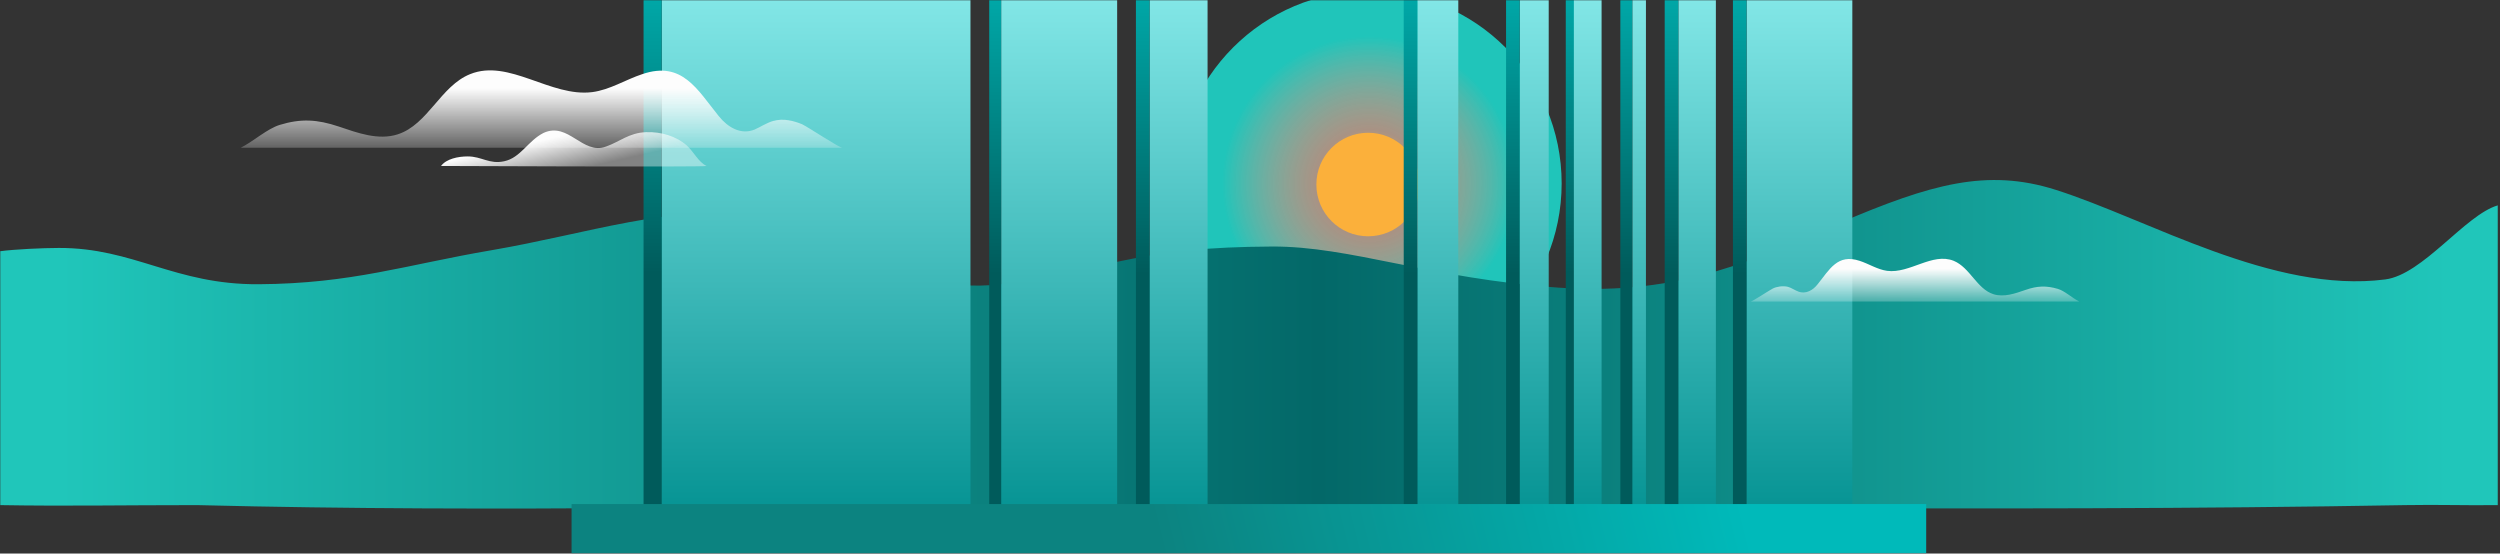 <svg width="1111" height="246" viewBox="0 0 1111 246" fill="none" xmlns="http://www.w3.org/2000/svg">
<rect x="0" y="0" width="1111" height="246" fill="#333333" stroke="none"/>
<mask id="mask0_20943_23744" style="mask-type:alpha" maskUnits="userSpaceOnUse" x="0" y="0" width="1111" height="246">
<rect width="1111" height="246" fill="#D9D9D9"/>
</mask>
<g mask="url(#mask0_20943_23744)">
<circle cx="608.5" cy="81.5" r="85.5" fill="url(#paint0_radial_20943_23744)"/>
<circle cx="608" cy="82" r="23" fill="#FBB03B"/>
<path d="M1059.98 124.185C1010.23 130.603 954.764 97.46 913.634 84.381C882.979 74.632 857.891 81.869 817.716 99.003C782.072 114.203 747.98 131.749 692.733 127.837C635.416 123.777 600.113 109.367 565.163 109.556C507.134 109.871 497.527 118.166 448.633 125.77C400.016 133.334 378.135 101.754 336.148 95.752C299.192 90.472 260.855 103.959 218.476 111.186C180.429 117.673 156.338 126.046 115.005 126.314C77.505 126.556 59.571 110.088 26.082 110.187C18.921 110.211 6.583 110.768 0 111.651V224.472C29.264 224.985 54 224.472 87.629 224.472C224.103 227.91 347.161 224.472 494.011 224.472C678.882 224.472 883.665 227.795 1069 224.472C1084 224.203 1095 224.662 1110 224.472V91.266C1095.55 95.492 1076.75 122.023 1059.98 124.185Z" fill="url(#paint1_linear_20943_23744)"/>
<rect x="294.071" width="137.203" height="231" fill="url(#paint2_linear_20943_23744)"/>
<rect x="444.918" width="51.546" height="231" fill="url(#paint3_linear_20943_23744)"/>
<rect x="510.867" width="25.773" height="231" fill="url(#paint4_linear_20943_23744)"/>
<rect x="629.877" width="18.193" height="231" fill="url(#paint5_linear_20943_23744)"/>
<rect x="675.359" width="12.886" height="231" fill="url(#paint6_linear_20943_23744)"/>
<rect x="698.858" width="12.886" height="231" fill="url(#paint7_linear_20943_23744)"/>
<rect x="725.39" width="6.064" height="231" fill="url(#paint8_linear_20943_23744)"/>
<rect x="745.856" width="16.677" height="231" fill="url(#paint9_linear_20943_23744)"/>
<rect x="776.177" width="46.998" height="231" fill="url(#paint10_linear_20943_23744)"/>
<path d="M444.919 0H439.613V231H444.919V0Z" fill="url(#paint11_linear_20943_23744)"/>
<path d="M294.071 0H286V230.832H294.071V0Z" fill="url(#paint12_linear_20943_23744)"/>
<path d="M510.867 0H504.803V231H510.867V0Z" fill="url(#paint13_linear_20943_23744)"/>
<path d="M629.878 0H623.813V231H629.878V0Z" fill="url(#paint14_linear_20943_23744)"/>
<path d="M675.359 0H669.295V231H675.359V0Z" fill="url(#paint15_linear_20943_23744)"/>
<path d="M699.418 0H695.831V230.832H699.418V0Z" fill="url(#paint16_linear_20943_23744)"/>
<path d="M725.389 0H720.083V231H725.389V0Z" fill="url(#paint17_linear_20943_23744)"/>
<path d="M745.856 0H739.792V231H745.856V0Z" fill="url(#paint18_linear_20943_23744)"/>
<path d="M776.178 0H770.113V231H776.178V0Z" fill="url(#paint19_linear_20943_23744)"/>
<path d="M350.471 53.45C348.214 53.04 345.855 53.142 343.599 53.758C340.728 54.578 338.164 56.322 335.395 57.552C329.241 60.116 323.395 56.527 319.498 51.707C309.858 39.81 303.192 26.888 285.449 32.939C277.963 35.4 271.091 39.913 263.194 40.938C244.734 43.297 226.171 25.965 208.942 32.939C195.814 38.169 190.174 55.399 176.739 59.706C168.124 62.475 158.996 59.091 150.484 56.219C140.946 53.04 133.767 52.63 124.332 55.501C118.692 57.245 112.846 62.68 107 65.654H374.366C373.033 65.757 359.906 56.937 356.419 55.194C354.368 54.373 352.419 53.758 350.471 53.45Z" fill="url(#paint20_linear_20943_23744)"/>
<path d="M790.913 127.33C792.086 127.182 793.407 127.182 794.581 127.478C796.195 127.923 797.516 128.96 799.13 129.553C802.505 130.887 805.733 128.96 807.787 126.292C813.069 119.77 816.591 112.655 826.422 115.916C830.531 117.25 834.346 119.77 838.601 120.363C848.726 121.697 858.704 112.062 868.241 115.916C875.431 118.881 878.513 128.367 885.849 130.739C890.545 132.221 895.534 130.443 900.229 128.812C905.365 127.033 909.327 126.885 914.462 128.367C917.544 129.257 920.772 132.369 924 134H778C778.734 134 785.924 129.257 787.831 128.219C788.712 127.774 789.885 127.478 790.913 127.33Z" fill="url(#paint21_linear_20943_23744)"/>
<path d="M314 73.757C310.351 72.027 308.198 67.292 305.204 64.652C300.619 60.554 293.787 58.46 287.05 58.733C279.564 59.007 275.353 63.013 269.364 65.107C258.79 69.022 252.614 53.908 241.478 59.098C234.647 62.558 231.372 70.115 224.073 71.663C217.429 73.12 214.197 69.515 207.834 69.515C203.623 69.515 198.339 70.57 196 73.757C196 73.757 313.532 74.303 314 73.757Z" fill="url(#paint22_linear_20943_23744)"/>
<rect x="254" y="224" width="602" height="23" fill="url(#paint23_linear_20943_23744)"/>
</g>
<defs>
<radialGradient id="paint0_radial_20943_23744" cx="0" cy="0" r="1" gradientUnits="userSpaceOnUse" gradientTransform="translate(608.5 81.5) rotate(90) scale(85.5)">
<stop stop-color="#FFA700"/>
<stop offset="0.281" stop-color="#E5C4AE" stop-opacity="0.66"/>
<stop offset="0.766" stop-color="#20C5BA"/>
</radialGradient>
<linearGradient id="paint1_linear_20943_23744" x1="1110" y1="172.386" x2="0.001" y2="173.177" gradientUnits="userSpaceOnUse">
<stop offset="0.02" stop-color="#20C6BA"/>
<stop offset="0.472" stop-color="#036868"/>
<stop offset="0.976" stop-color="#20C6BA"/>
</linearGradient>
<linearGradient id="paint2_linear_20943_23744" x1="362.673" y1="0" x2="362.673" y2="231" gradientUnits="userSpaceOnUse">
<stop stop-color="#82E6E6"/>
<stop offset="1" stop-color="#049292"/>
</linearGradient>
<linearGradient id="paint3_linear_20943_23744" x1="470.691" y1="0" x2="470.691" y2="231" gradientUnits="userSpaceOnUse">
<stop stop-color="#82E6E6"/>
<stop offset="1" stop-color="#049292"/>
</linearGradient>
<linearGradient id="paint4_linear_20943_23744" x1="523.754" y1="0" x2="523.754" y2="231" gradientUnits="userSpaceOnUse">
<stop stop-color="#82E6E6"/>
<stop offset="1" stop-color="#049292"/>
</linearGradient>
<linearGradient id="paint5_linear_20943_23744" x1="638.974" y1="0" x2="638.974" y2="231" gradientUnits="userSpaceOnUse">
<stop stop-color="#82E6E6"/>
<stop offset="1" stop-color="#049292"/>
</linearGradient>
<linearGradient id="paint6_linear_20943_23744" x1="681.803" y1="0" x2="681.803" y2="231" gradientUnits="userSpaceOnUse">
<stop stop-color="#82E6E6"/>
<stop offset="1" stop-color="#049292"/>
</linearGradient>
<linearGradient id="paint7_linear_20943_23744" x1="705.302" y1="0" x2="705.302" y2="231" gradientUnits="userSpaceOnUse">
<stop stop-color="#82E6E6"/>
<stop offset="1" stop-color="#049292"/>
</linearGradient>
<linearGradient id="paint8_linear_20943_23744" x1="728.422" y1="0" x2="728.422" y2="231" gradientUnits="userSpaceOnUse">
<stop stop-color="#82E6E6"/>
<stop offset="1" stop-color="#049292"/>
</linearGradient>
<linearGradient id="paint9_linear_20943_23744" x1="754.194" y1="0" x2="754.194" y2="231" gradientUnits="userSpaceOnUse">
<stop stop-color="#82E6E6"/>
<stop offset="1" stop-color="#049292"/>
</linearGradient>
<linearGradient id="paint10_linear_20943_23744" x1="799.676" y1="0" x2="799.676" y2="231" gradientUnits="userSpaceOnUse">
<stop stop-color="#82E6E6"/>
<stop offset="1" stop-color="#049292"/>
</linearGradient>
<linearGradient id="paint11_linear_20943_23744" x1="442.266" y1="0" x2="442.266" y2="231" gradientUnits="userSpaceOnUse">
<stop stop-color="#00A7A7"/>
<stop offset="0.526" stop-color="#005B5B"/>
</linearGradient>
<linearGradient id="paint12_linear_20943_23744" x1="290.036" y1="0" x2="290.036" y2="230.832" gradientUnits="userSpaceOnUse">
<stop stop-color="#00A7A7"/>
<stop offset="0.526" stop-color="#005B5B"/>
</linearGradient>
<linearGradient id="paint13_linear_20943_23744" x1="507.835" y1="0" x2="507.835" y2="231" gradientUnits="userSpaceOnUse">
<stop stop-color="#00A7A7"/>
<stop offset="0.526" stop-color="#005B5B"/>
</linearGradient>
<linearGradient id="paint14_linear_20943_23744" x1="626.846" y1="0" x2="626.846" y2="231" gradientUnits="userSpaceOnUse">
<stop stop-color="#00A7A7"/>
<stop offset="0.526" stop-color="#005B5B"/>
</linearGradient>
<linearGradient id="paint15_linear_20943_23744" x1="672.327" y1="0" x2="672.327" y2="231" gradientUnits="userSpaceOnUse">
<stop stop-color="#00A7A7"/>
<stop offset="0.526" stop-color="#005B5B"/>
</linearGradient>
<linearGradient id="paint16_linear_20943_23744" x1="697.625" y1="0" x2="697.625" y2="230.832" gradientUnits="userSpaceOnUse">
<stop stop-color="#00A7A7"/>
<stop offset="0.526" stop-color="#005B5B"/>
</linearGradient>
<linearGradient id="paint17_linear_20943_23744" x1="722.736" y1="0" x2="722.736" y2="231" gradientUnits="userSpaceOnUse">
<stop stop-color="#00A7A7"/>
<stop offset="0.526" stop-color="#005B5B"/>
</linearGradient>
<linearGradient id="paint18_linear_20943_23744" x1="742.824" y1="0" x2="742.824" y2="231" gradientUnits="userSpaceOnUse">
<stop stop-color="#00A7A7"/>
<stop offset="0.526" stop-color="#005B5B"/>
</linearGradient>
<linearGradient id="paint19_linear_20943_23744" x1="773.145" y1="0" x2="773.145" y2="231" gradientUnits="userSpaceOnUse">
<stop stop-color="#00A7A7"/>
<stop offset="0.526" stop-color="#005B5B"/>
</linearGradient>
<linearGradient id="paint20_linear_20943_23744" x1="240.536" y1="65.687" x2="240.536" y2="31.298" gradientUnits="userSpaceOnUse">
<stop stop-color="#FDFDFD" stop-opacity="0.237"/>
<stop offset="0.77" stop-color="#FDFDFD"/>
</linearGradient>
<linearGradient id="paint21_linear_20943_23744" x1="850.843" y1="134.049" x2="850.843" y2="115.113" gradientUnits="userSpaceOnUse">
<stop stop-color="#FDFDFD" stop-opacity="0.237"/>
<stop offset="0.77" stop-color="#FDFDFD"/>
</linearGradient>
<linearGradient id="paint22_linear_20943_23744" x1="254.323" y1="84.754" x2="248.786" y2="60.365" gradientUnits="userSpaceOnUse">
<stop offset="0.345" stop-color="#FDFDFD" stop-opacity="0.39"/>
<stop offset="1" stop-color="#FDFDFD"/>
</linearGradient>
<linearGradient id="paint23_linear_20943_23744" x1="848.5" y1="113.705" x2="160.312" y2="284.403" gradientUnits="userSpaceOnUse">
<stop offset="0.139" stop-color="#00BABA"/>
<stop offset="0.5" stop-color="#0C8380"/>
<stop offset="0.75" stop-color="#0C8380"/>
</linearGradient>
</defs>
</svg>
